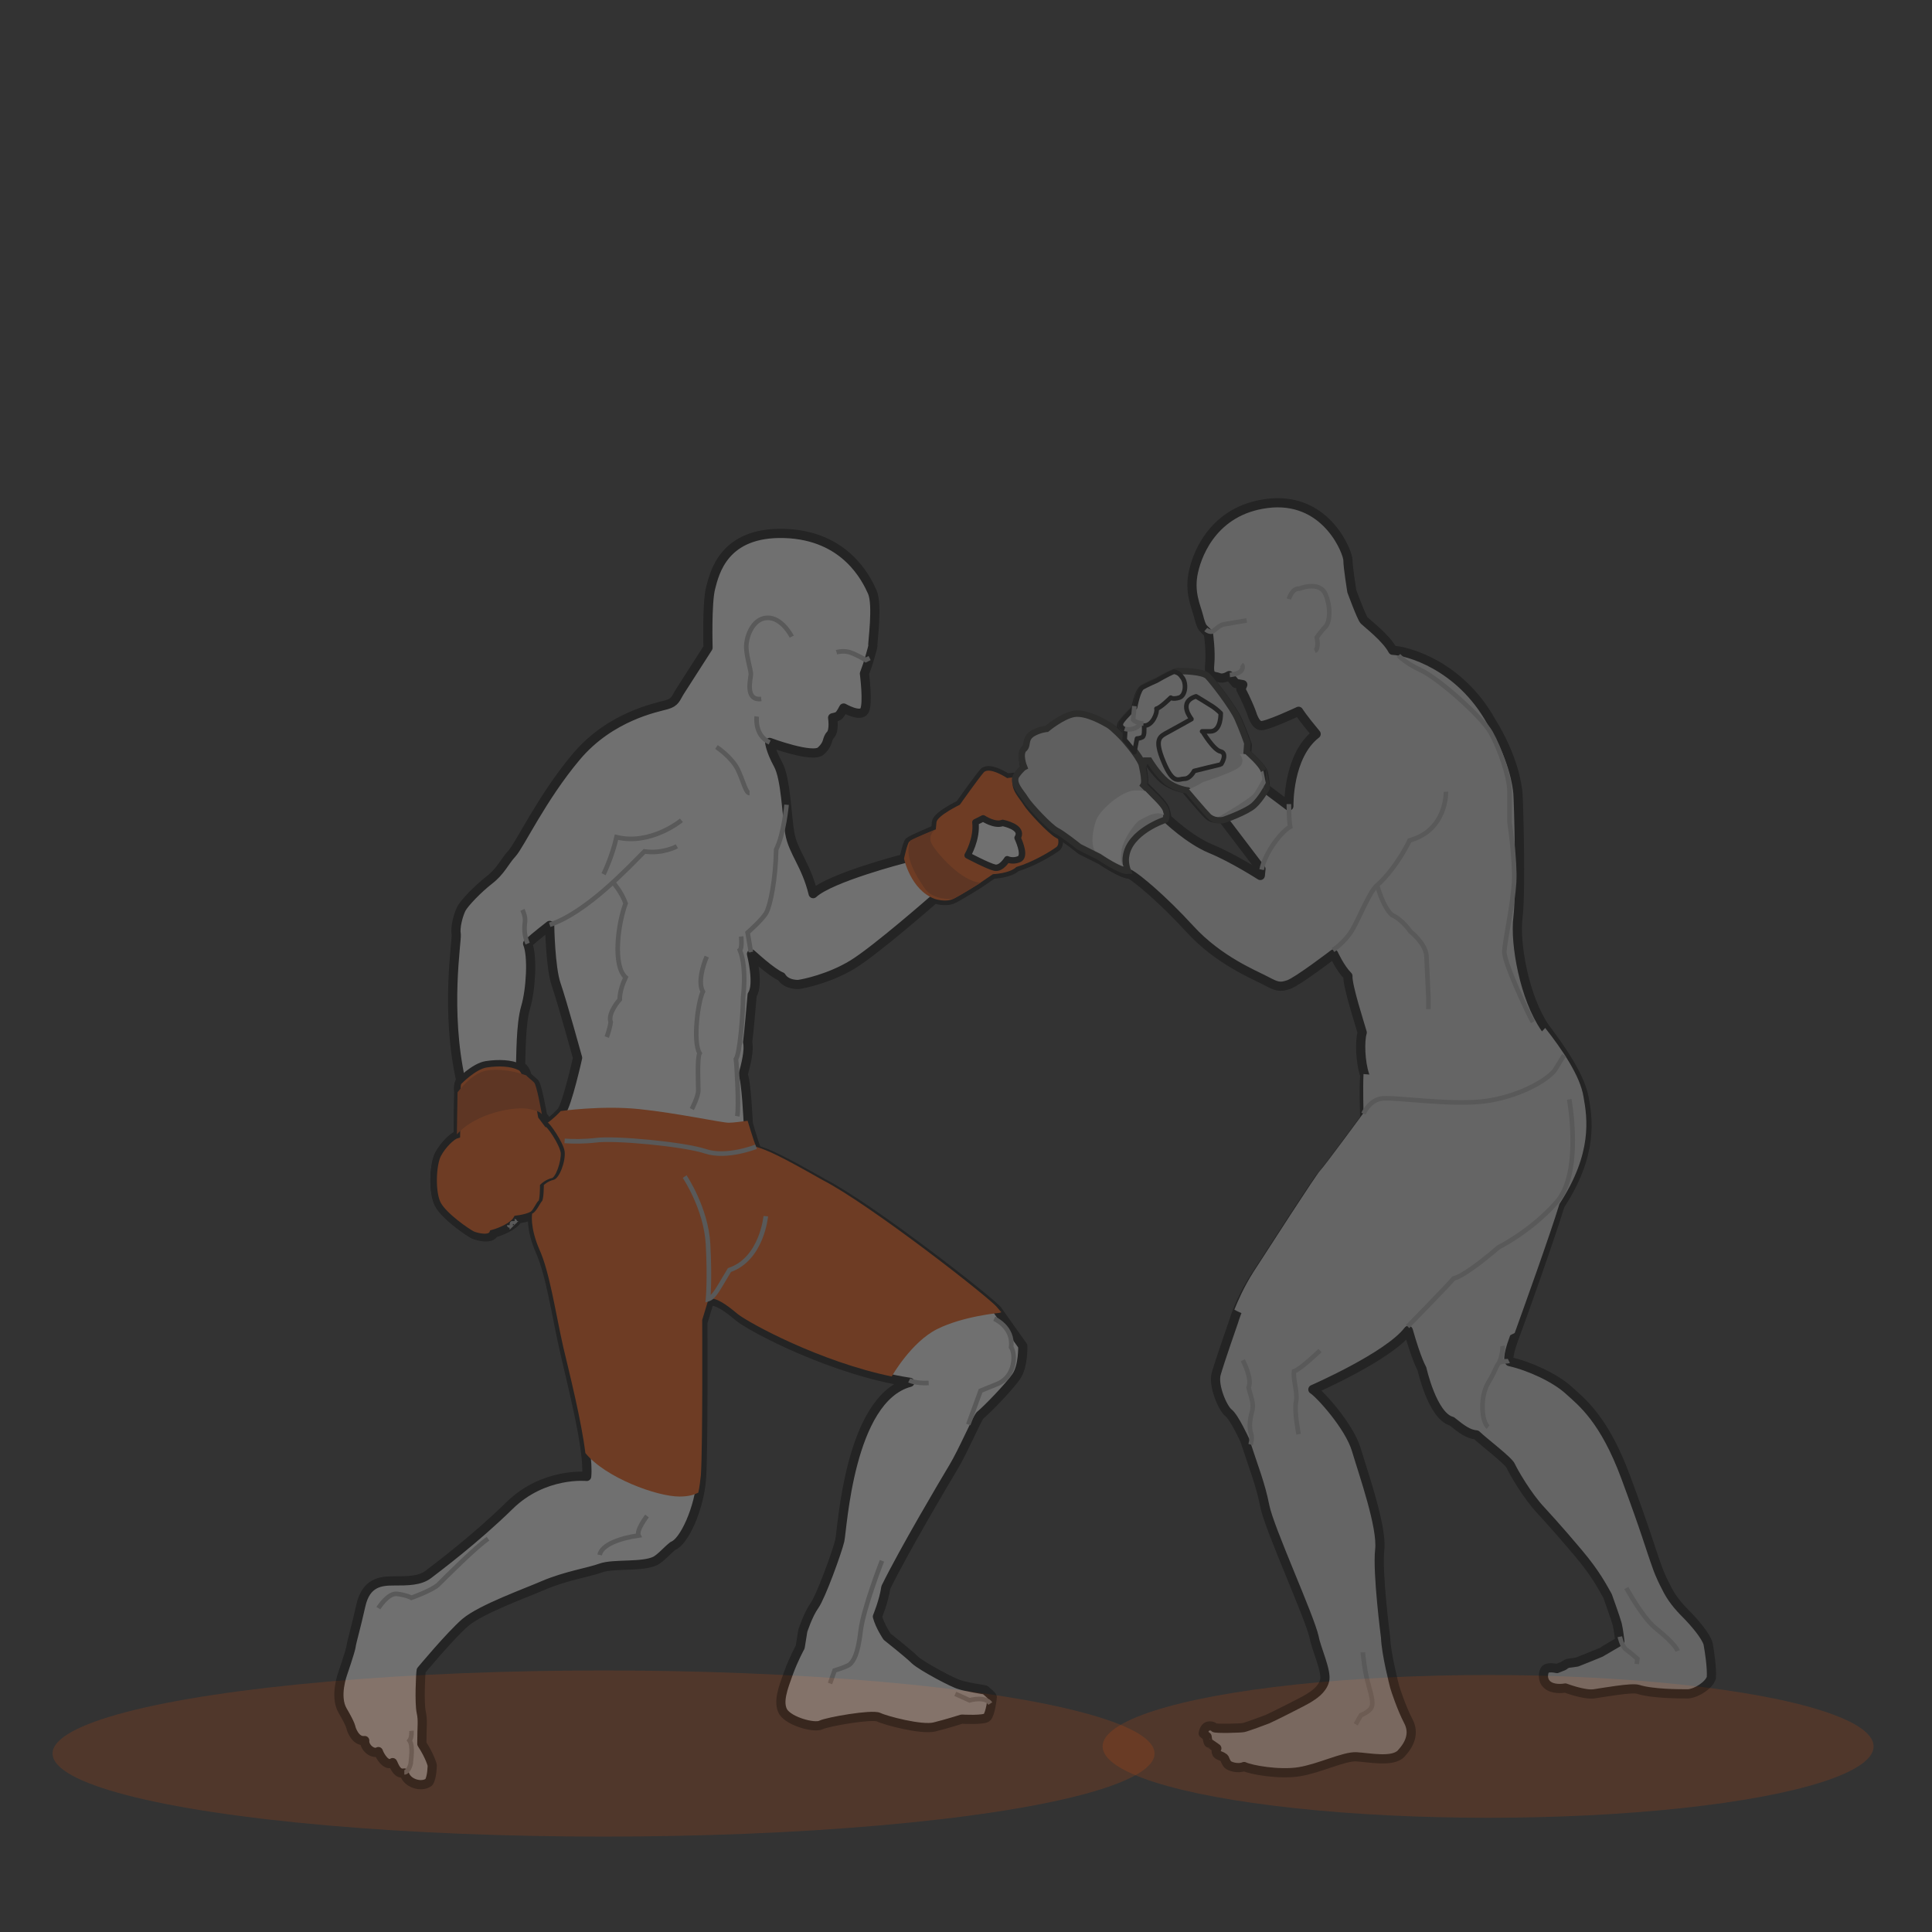 <?xml version="1.0" encoding="utf-8"?>
<!-- Generator: Adobe Illustrator 28.2.0, SVG Export Plug-In . SVG Version: 6.00 Build 0)  -->
<svg version="1.1" id="Capa_1" xmlns="http://www.w3.org/2000/svg" xmlns:xlink="http://www.w3.org/1999/xlink" x="0px" y="0px"
	 viewBox="0 0 297.7 297.7" style="enable-background:new 0 0 297.7 297.7;" xml:space="preserve">
<rect x="0" y="0" width="297.7" height="297.7" fill="#333333" stroke="none"/>
<style type="text/css">
	.st0{opacity:0.15;fill:#F75200;}
	.st1{opacity:0.3;}
	.st2{fill:#FFFFFF;stroke:#000000;stroke-width:1.417;stroke-linejoin:round;stroke-miterlimit:10;}
	.st3{fill:#F75200;stroke:#000000;stroke-width:0.992;stroke-miterlimit:10;}
	.st4{fill:none;stroke:#B2B2B2;stroke-width:0.709;stroke-miterlimit:10;}
	.st5{fill:#F75200;}
	.st6{fill:#C13B00;}
	.st7{fill:#FFFFFF;stroke:#000000;stroke-width:0.992;stroke-linejoin:round;stroke-miterlimit:10;}
	.st8{fill:#DADADA;stroke:#000000;stroke-width:1.417;stroke-linejoin:round;stroke-miterlimit:10;}
	.st9{fill:#DADADA;}
	.st10{fill:#C6C6C6;stroke:#1D1D1B;stroke-width:0.992;stroke-miterlimit:10;}
	.st11{fill:#EDEDED;}
	.st12{fill:#DADADA;stroke:#000000;stroke-width:0.709;stroke-linejoin:round;stroke-miterlimit:10;}
</style>
<g>
	<ellipse class="st0" cx="93" cy="270.2" rx="84.9" ry="12.8"/>
	<ellipse class="st0" cx="229.3" cy="269.1" rx="59.4" ry="11"/>
	<g class="st1">
		<path class="st2" d="M120.4,150.5c0.6,1,1.8,1.2,2.6,1.2c0.8-0.1,4.8-0.9,8.4-3.1c3.6-2.2,12.6-10.1,12.6-10.1s1.7,0.6,2.9,0
			c1.2-0.6,3.9-2.3,3.9-2.3l2.2-1.5c0,0,2.6-0.1,3.6-1.1c2.4-0.7,5.3-2.4,6.2-3.1c0.9-0.7-0.6-3.7-0.6-3.7s0.3-1.4-0.7-2.1
			c-1-0.7-2-1.4-2-1.4s-0.4-3.1-1.6-3.4c-1.2-0.3-2.7,0-2.7,0s-2.7-1.8-3.6-0.9c-0.8,0.9-3.7,5-3.7,5s-3.5,1.7-3.6,2.7
			s-0.1,1.1-0.1,1.1s-3.8,1.6-4.1,1.9c-0.3,0.3-0.8,2.6-0.8,2.6s-11.3,2.9-14,5.4c-1.1-4.5-3.1-6.4-3.6-9.3s-0.6-8.4-1.8-10.6
			c-1.2-2.2-1.3-3.4-1.3-3.4s6.7,2.5,7.9,1.3c1.3-1.2,0.8-1.8,1.5-2.5c0.6-0.7,0.3-2.6,0.3-2.6s0.6-0.1,0.9-0.3
			c0.3-0.2,0.8-1.2,0.8-1.2s2.6,1.5,3.2,0.4s0-5.7,0-5.7l0.5-1.4c0,0,0.8-2.6,0.8-2.9c-0.1-0.3,0.8-6.3-0.1-8.3s-4.1-8.7-13.5-9
			c-9.4-0.3-10.8,6.1-11.4,8.4c-0.6,2.3-0.4,9.2-0.4,9.2s-3.6,5.6-4.3,6.7c-0.7,1.1-0.7,1.7-2.1,2.1s-8.6,1.7-13.9,8
			s-8.7,13.6-9.9,14.9c-1.2,1.3-1.7,2.7-3.5,4.1s-3.8,3.5-4.3,4.4c-0.5,1-1,2.9-0.8,4c0.1,1.1-1.7,11.7,0.7,22.5
			c-0.5,0.5-0.3,1.7-0.3,1.7s-0.1,5.3-0.1,6.7c-0.7,0.2-2.1,1.5-2.9,3c-0.8,1.5-1,5.9,0,7.7s4.5,4.2,5.3,4.6
			c0.7,0.3,2.7,0.8,3.1-0.2c1.1-0.3,3.1-1.1,3.7-2.2c1.6-0.2,2.3-0.6,2.3-0.6s-0.4,2,1.1,5.5c1.6,3.5,2.5,9.8,3.7,15.1
			c1.2,5.4,3.9,15.6,3.5,19.7c0,0-6.6-0.7-11.9,4.5s-11.2,9.6-12.5,10.6s-3.2,1-5.3,1c-2,0-4.3,0.2-5.1,3.8
			c-0.8,3.6-1.4,5.5-1.5,6.3c-0.1,0.7-1.3,4.2-1.3,4.2s-1.3,3.5,0,5.7c1.3,2.2,1.3,2.7,1.3,2.7s0.6,2.1,2.1,1.9
			c-0.1,1.1,1.3,2.2,2.1,1.7c0.2,0.6,1.2,2.4,2.2,1.7c0.4,0.9,0.8,1.8,1.8,1.6c0.3,1.6,2.7,2.3,3.8,1.4c0.5-0.8,0.5-2.6,0.5-2.6
			s-0.3-1.3-1.6-3.3c0-2.9,0.2-3.5-0.1-4.9c-0.3-1.4-0.1-5.9,0-6.4c0,0,4.4-5.3,6.8-7.4c2.5-2.1,9.5-4.6,12-5.7c3.5-1.5,7-2,8.9-2.7
			c2-0.7,6.4-0.1,8.4-1.1c0.9-0.5,1.8-1.6,2.7-2.3c1.7-0.6,4.1-5.8,4.4-10.5c0.3-4.7,0.2-23.9,0.2-23.9l1-3.3
			c1.1-0.2,2.6,0.8,4.5,2.4c1.9,1.6,14.5,8.3,26.4,10.1c-9.4,2.5-10.4,22.7-10.8,24.4c-0.4,1.7-2.9,8.6-3.9,10
			c-1,1.4-1.8,3.9-1.8,3.9l-0.4,2.5c0,0-1,1.8-1.8,4s-1.7,4.5-0.8,6c1,1.5,4.8,2.5,5.8,2s7.9-1.7,8.9-1.2s6.6,2,8.6,1.5
			s4.2-1.2,4.2-1.2s3.5,0.2,3.9-0.3c0.5-0.5,0.8-2.9,0.8-3.1c0-0.2-1.1-1.1-1.1-1.1s-3.1-0.5-3.9-0.8c-0.9-0.2-5.8-2.8-6.9-3.8
			c-1-1-4.3-3.6-4.3-3.6s-1.1-1.6-1.5-3.1c0,0,1-2.4,1.3-4.5c2.8-5.7,8.9-16,10.4-18.5c1.5-2.5,3.5-7.2,4.1-8c1.1-0.9,4.5-4.4,5.6-6
			c1.1-1.6,1-4.7,1-4.7s-2.9-4.1-3.9-5.5c-1.1-1.4-19.5-15.8-26.9-19.6c-6.7-3.8-8.3-4.5-10.2-5.1c-0.6-1.5-1.3-4.1-1.3-4.1
			s-0.3-6.7-0.8-7.5c0.4-1.4,1-3.8,0.7-5c0.2-1.5,0.6-6.1,0.7-7.3c1.1-1.6-0.1-6.3-0.1-6.3S118.9,149.9,120.4,150.5z M86.5,171.3
			c-1,1.1-2,1.8-2,1.8l-0.9-1.2c0,0-0.8-4.5-1.2-5c-0.4-0.4-1.2-1-1.2-1.1s-0.3-1.3-1-1.5c0.1-1.3,0-6.4,0.8-9.1
			c0.8-2.7,1.1-7.9,0.3-9.8c1.2-1.1,3.4-2.8,3.4-2.8s0.1,6.5,1,9.1S89,163,89,163S87.4,170.2,86.5,171.3z"/>
		<path class="st3" d="M70.5,168.2c0,0-0.1,5.3-0.1,6.7c-0.7,0.2-2.1,1.5-2.9,3c-0.8,1.5-1,5.9,0,7.7s4.5,4.2,5.3,4.6
			c0.7,0.3,2.7,0.8,3.1-0.2c1.1-0.3,3.1-1.1,3.7-2.2c1.6-0.2,2.3-0.6,2.3-0.6c0.6-0.2,1.1-1.6,1.5-1.9c0.3-0.3,0.3-2.5,0.3-2.5
			s0.6-0.6,1.5-0.8c0.9-0.2,1.8-3,1.7-4.4c-0.2-1.5-2.3-4.5-2.6-4.4l0,0l0,0l0,0l0,0l-0.9-1.2c0,0-0.8-4.5-1.2-5
			c-0.4-0.4-1.2-1-1.2-1.1s-0.3-1.3-1-1.5c-1.2-0.6-3.2-0.7-5.1-0.4s-4.2,2.7-4.2,2.7l0,0C70.4,167,70.5,168.2,70.5,168.2z"/>
		<polygon class="st4" points="78,189.2 78,189.2 78,189.2 		"/>
		<path class="st4" d="M79.3,188.2C79.4,188.2,79.4,188.2,79.3,188.2C79.4,188.2,79.4,188.2,79.3,188.2z"/>
		<path class="st4" d="M83.1,169.4C83.1,169.4,83.1,169.4,83.1,169.4L83.1,169.4C83.1,169.4,83.1,169.4,83.1,169.4z"/>
		<path class="st4" d="M78.5,188.8C78.5,188.9,78.5,188.9,78.5,188.8C78.5,188.9,78.5,188.9,78.5,188.8z"/>
		<path class="st5" d="M153.6,201.4c-1.1-1.4-19.5-15.8-26.9-19.6c-6.7-3.8-8.3-4.5-10.2-5.1c-0.5-1.3-1.1-3.4-1.3-4
			c-0.8,0.1-2.2,0.3-2.9,0.3c-1.1,0-8-1.5-13.8-2.1s-12.1,0.3-12.1,0.3c-1,1.1-2,1.8-2,1.8c0.2-0.1,2.4,3,2.6,4.4
			c0.2,1.5-0.8,4.2-1.7,4.4c-0.9,0.2-1.5,0.8-1.5,0.8s0,2.2-0.3,2.5c-0.3,0.3-0.9,1.7-1.5,1.9c0,0-0.4,2,1.1,5.5
			c1.6,3.5,2.5,9.8,3.7,15.1c1,4.2,2.8,11.4,3.4,16.3c3.1,3.8,11,6.7,14.5,6.7c1.5,0,2.3-0.3,2.9-0.6c0.2-0.9,0.3-1.8,0.4-2.7
			c0.3-4.7,0.2-23.9,0.2-23.9l1-3.3c1.1-0.2,2.6,0.8,4.5,2.4c1.8,1.4,12.6,7.3,23.7,9.6c0,0,3-5.3,7-7.3c4-2,9.6-2.5,9.6-2.5
			l0.3-0.1C154,201.9,153.8,201.6,153.6,201.4z"/>
		<path class="st4" d="M79,188.5c0,0-0.1,0-0.1,0.1C78.9,188.6,79,188.5,79,188.5z"/>
		<path class="st4" d="M104.3,130.4c0,0-2.1,1.2-5,0.8c-2.5,2.5-8.9,9.4-14.6,11.3"/>
		<path class="st4" d="M108.9,147.4c0,0-1.6,3.6-0.6,5.4c-0.7,1.4-1.6,7.6-0.5,9.5c-0.4,0.7-0.2,4.8-0.2,5.7c0,1-1,2.9-1,2.9"/>
		<path class="st4" d="M114.2,144.3c0,0,0.2,1.8-0.2,2.1c0.9,2.2,0.7,5.6,0.5,7.3c0,2.5-0.5,8.7-1.1,9.5c0.1,0.6,0.5,7.3,0.2,8.8"/>
		<path class="st4" d="M121.2,124c0,0-0.4,4.5-1.6,6.9c-0.1,4.8-0.9,8.5-1.5,9.7c-0.6,1.1-2.9,3.1-2.9,3.1l0.5,3"/>
		<path class="st5" d="M144,138.5c0,0,1.7,0.6,2.9,0c1.2-0.6,3.9-2.3,3.9-2.3l2.2-1.5c0,0,2.6-0.1,3.6-1.1c2.4-0.7,5.3-2.4,6.2-3.1
			c0.9-0.7-0.6-3.7-0.6-3.7s0.3-1.4-0.7-2.1c-1-0.7-2-1.4-2-1.4s-0.4-3.1-1.6-3.4c-1.2-0.3-2.7,0-2.7,0s-2.7-1.8-3.6-0.9
			c-0.8,0.9-3.7,5-3.7,5s-3.5,1.7-3.6,2.7s-0.1,1.1-0.1,1.1s-3.8,1.6-4.1,1.9c-0.3,0.3-0.8,2.6-0.8,2.6S140.3,137.1,144,138.5z"/>
		<path class="st4" d="M105.5,181.3c0,0,3.3,4.9,3.6,10.4c0.3,5.5,0,8.5,0,8.5c1-0.3,1.7-1.9,3.3-4.5c5-1.7,5.6-8.3,5.6-8.3"/>
		<polygon class="st4" points="78,189.2 78,189.2 78,189.2 		"/>
		<path class="st4" d="M79.3,188.2C79.4,188.2,79.4,188.2,79.3,188.2C79.4,188.2,79.4,188.2,79.3,188.2z"/>
		<path class="st4" d="M83.1,169.4C83.1,169.4,83.1,169.4,83.1,169.4L83.1,169.4C83.1,169.4,83.1,169.4,83.1,169.4z"/>
		<path class="st4" d="M78.5,188.8C78.5,188.9,78.5,188.9,78.5,188.8C78.5,188.9,78.5,188.9,78.5,188.8z"/>
		<path class="st4" d="M87,175.8c1.3,0.1,3.1,0.1,4.8-0.1c2.9-0.4,13.6,0.6,16.9,1.7s7.8-0.7,7.8-0.7"/>
		<path class="st4" d="M79,188.5c0,0-0.1,0-0.1,0.1C78.9,188.6,79,188.5,79,188.5z"/>
		<path class="st4" d="M94.5,136c0,0,1.3,1.5,1.9,3.2c-1.2,3.2-2,9.6,0,11.4c-1,2.1-0.9,3.4-0.9,3.4s-1.9,2.1-1.4,3.5
			c-0.1,0.9-0.6,2.3-0.6,2.3"/>
		<path class="st4" d="M122,98.1c0,0-1.5-3-3.8-2.9c-2.3,0.1-3.3,3.1-3.2,4.7c0.1,1.6,0.7,3.3,0.7,4c0,0.6-1,4.1,1.6,3.8"/>
		<path class="st4" d="M128.9,100.5c0,0,1-0.3,2,0c1,0.3,2.5,1.2,2.5,1.2l0.6-0.3"/>
		<path class="st4" d="M116.6,110.4c0,0-0.4,2.9,2,4"/>
		<path class="st4" d="M110.4,115.1c0,0,2.4,1.6,3.3,3.5c0.9,1.9,1.2,3.6,1.8,3.6"/>
		<path class="st6" d="M151.1,136c-2.9-0.1-6.7-4.5-7.5-5.9c-0.8-1.5,0.6-2.3,0.6-2.3s-3,1.2-3.9,1.7c-1.1,2.4,0.9,5.5,2.2,7.4
			s4.4,1.6,4.4,1.6c1.2-0.6,3.9-2.3,3.9-2.3L151.1,136z"/>
		<path class="st7" d="M150.3,126.7l1.2-0.6c0,0,1.8,1.2,3,0.7c1.3,0.3,3.1,1,2.3,2.3c0.4,0.9,1.2,2.9,0.2,3.3c-1,0.4-1.8,0-1.8,0
			s-0.9,1.5-1.9,1.3s-4.2-1.9-4.2-1.9S150.6,129.3,150.3,126.7z"/>
		<path class="st4" d="M105,126.4c0,0-4.7,3.9-10,2.6c-0.7,3.1-2,5.7-2,5.7"/>
		<path class="st4" d="M80.5,140.2c0,0,0.5,1,0.4,1.8s-0.2,2,0.4,3.4"/>
		<path class="st6" d="M75.4,164.9c-2.2,0.2-3.9,2.2-4.9,3.4c0,0.8-0.1,5.3-0.1,6.5c3-3.4,9.2-4.4,11.2-3.9c1.6,0.3,1.8,0.7,1.9,0.8
			c-0.1-0.5-0.8-4.5-1.2-4.9c-0.4-0.4-1.2-1-1.2-1.1C81.2,165.8,78.6,164.6,75.4,164.9z"/>
		<path class="st4" d="M99.7,233.6c0,0-1.7,2.2-1.3,3c-2.8,0.4-5.7,1.4-6,3"/>
		<path class="st4" d="M58.3,247.8c0,0,1.5-2.4,2.9-2.2c1.5,0.2,2.2,0.6,2.2,0.6s3.1-1.1,4.1-2c1-1,5.9-5.9,7.7-7.1"/>
		<path class="st4" d="M63.4,266.7c0,0,0.1,1-0.3,1.5c0.6,0.8,0.2,3.1,0.2,3.4c0,0.3-0.4,1.5-1,1.5"/>
		<path class="st4" d="M135.9,240.5c0,0-2.9,7.4-3.3,10.9c-0.4,3.5-1.1,4.6-1.7,5.1c-0.6,0.4-2.3,0.9-2.3,0.9l-0.7,2"/>
		<path class="st4" d="M147.2,261l2.2,1c0,0,2.4-0.7,3.2,0.5"/>
		<path class="st4" d="M140.1,212.7c0,0,1,0.5,3,0.4"/>
		<path class="st4" d="M153.2,203.2c0,0,3,1.3,2.6,4.4c0.7,1,0.7,4.4-2,5.6c-2.7,1.1-2.7,1.1-2.7,1.1l-1.9,5.2"/>
		<path class="st8" d="M263.2,253.3c-0.3-1.2-2.2-3.4-3.4-4.6c-1.2-1.2-2.3-2.5-3.1-4.2c-0.9-1.7-1.3-2.9-1.3-2.9
			c-1.3-3.6-1.6-5.1-4.9-14s-6.7-11.5-8.8-13.4s-6-3.7-9.1-4.4c0,0-0.5-0.4,0.7-3.6c1.2-3.2,5.4-15,7.1-20.5
			c5.1-7.8,4.3-13.2,3.7-16.5s-3.5-7.5-6-10.8c-3.2-4.6-4.7-13-4.2-17c0.5-4,0.1-17.8,0-19.1s-0.7-5.6-4.1-11.1
			c-4.9-8.8-13-10.9-15.2-11c-1-1.9-3.9-4.1-4.4-4.6c-0.4-0.4-1.9-4.5-1.9-4.5s-0.6-3.7-0.6-4.8c0-1.1-3.1-9.4-11.7-8.8
			c-8.6,0.7-11.4,7.4-12.1,10.6s0.4,5.3,0.8,6.9s0.7,1.8,0.7,1.8l0.8,0.8c0,0,0.4,2.7,0.2,4.8s0.7,1.7,1.4,2
			c0.7,0.3,1.6-0.3,1.6-0.3l1,1.2l1.1,0.2l-0.3,0.7l0.6,1.2c0,0,0.8,1.7,1,2.3c0.2,0.6,0.6,1.9,1.4,2.1c0.8,0.2,5.9-2.2,5.9-2.2
			s0.6,1,2.7,3.5c-4.4,3.4-4.2,11.1-4.2,11.1l-3.6-2.7c0,0-0.1-1.3-0.3-2.3c-0.2-1-2.6-3-2.6-3l0.1-1.4c0,0-0.7-2-1.5-3.8
			c-0.8-1.8-3.9-5.8-4.6-6.5c-0.8-0.8-4-0.8-4.6-0.8c-0.6,0-3.2,1.5-3.2,1.5s-1.4,0.6-2.1,1c-0.7,0.3-1.2,3.1-1.2,3.1
			s-1.6,1.5-2.1,2.3c-0.4,0.8,0.6,1.1,0.6,1.1l-0.1,1.6c0,0-1.6-1.7-2.3-2.1c-0.7-0.4-3.4-2-5.3-1.7c-1.8,0.3-4.2,2.3-4.2,2.3
			s-1.2,0.1-2.3,0.8c-1.1,0.8-0.6,1.6-1.1,2.2c-1,0.7-0.1,2.9-0.1,2.9s-0.4,0.2-1.2,1.3c-0.7,1.2,0.8,2.6,1.4,3.6
			c0.6,1,3.8,4.4,4.8,4.9c1,0.5,3.5,2.5,3.5,2.5l3,1.5c0,0,3.4,2.3,4.5,2.2c1.1,0.6,4.9,3.7,9.3,8.5c4.4,4.8,9.9,7,11.6,7.9
			c1.7,0.9,2.2,1.1,3.6,0.6c1.4-0.5,6.9-4.7,6.9-4.7s1,2.2,2.2,3.4c-0.1,1.5,1.9,7.6,2.2,8.7c-0.4,1.3-0.3,4.6,0.4,6.6
			c-0.2,1.9,0,6.6,0,6.6s-6.1,8.3-6.7,8.9c-0.6,0.6-7.8,11.8-10.2,15.5c-2.4,3.7-3.3,6.9-3.3,6.9s-2.2,6.3-2.7,8.1s1,5.3,1.9,6
			s2.5,4.2,2.5,4.2c1.5,4.6,2.4,6.7,3.1,10.2c0.7,3.5,6.9,17,7.6,20.2c0.3,1.7,2,5.3,1.6,6.7c-0.4,1.4-1.7,2.2-2.5,2.7
			c-0.8,0.5-5.8,3-6.3,3.2c-0.5,0.2-3.2,1.2-3.7,1.3c-0.5,0.1-4.4,0.2-4.5,0c-0.1-0.2-0.8-0.4-1.2-0.1c-0.4,0.3-0.5,1-0.5,1l0.6,0.5
			c0,0,0.1,1,0.3,1c0.1,0,1.2,0.8,1.2,0.8s-0.4,0.8,0.4,1.1c0.8,0.3,0.8,0.5,0.8,0.5s0.2,0.6,0.5,0.9c0.3,0.3,1.6,0.7,2.5,0.3
			c1,0.5,5.4,1.3,8.5,0.8c3.1-0.5,6.9-2.4,8.8-2.3s5.6,0.9,6.9-0.5c1.3-1.4,2.1-3.1,1.1-5c-1-1.9-2-4.9-2.1-5.3
			c-0.1-0.4-1.3-5-1.4-7.6c0,0-1.3-10-0.9-13.5c0.4-3.5-2.5-11.7-3.6-15.4c-1.1-3.7-5.7-8.7-6.7-9.3c0,0,11.7-5.1,14.7-9.1
			c1.3,4.6,2.1,5.9,2.1,5.9s1.6,7.3,4.6,8.1c1.6,1.3,2.6,2,3.8,2.1c1,1,5,4,5.3,4.8c0.3,0.7,2.5,4.6,4.7,6.9c0,0,2.6,2.8,5.7,6.5
			c2.7,3.2,3.7,5.2,4.5,6.6c0,0,1.3,3.6,1.5,4.4c0.2,0.8,0.4,2.6,0.4,2.6s-2.6,1.5-2.7,1.6c-0.1,0.1-3.9,1.6-3.9,1.6
			s-1.3,0.2-1.4,0.2s-0.7,0.4-0.7,0.4l-1,0.4c0,0-1.6-0.4-1.9,0.3c-0.3,0.7-0.3,1.8,0.7,2.4c1,0.6,2.5,0.3,2.5,0.3s2.9,1.1,4.4,0.9
			c1.4-0.2,5.8-1,6.8-0.7c2.2,0.7,6.3,0.7,7.7,0.7c1.4-0.1,3.3-1.4,3.6-2.5C263.8,256.9,263.4,254.4,263.2,253.3z M194.2,134.9
			c0,0-4.2-2.7-7.6-4.1c-3.4-1.4-6.8-4.7-6.8-4.7s0-0.5-0.3-1.4s-2-2.4-3.4-3.8c0.4-0.6-0.3-3.3-0.3-3.3l0.3-0.7h0.6
			c0,0,1.2,2,2.6,3.2c1.5,1.2,3.3,1.4,3.3,1.4s2.9,3.5,3.7,4.2c0.9,0.7,2,0.3,2,0.3l6,7.9L194.2,134.9z"/>
		<path class="st4" d="M210,254.6c0,0.2,0.3,3.2,0.9,5.1c0.5,1.9,0.8,2.9,0.3,3.6c-0.5,0.6-1.5,1-1.5,1l-0.8,1.4"/>
		<path class="st4" d="M250.6,244.7c0,0,2.5,4.5,4.3,6s3.3,2.8,3.6,3.7"/>
		<path class="st4" d="M249.6,252.2c0,0,0.3,1.5,1,2c0.7,0.5,1.7,1.4,1.7,1.4l-0.1,0.8"/>
		<path class="st9" d="M233.4,205.4c1.4-3.9,5.3-14.7,6.9-19.9c5.1-7.8,4.3-13.2,3.7-16.5c-0.5-3.2-3.3-7.3-5.9-10.6
			c-1.3,1.4-3.1,3.2-4.1,3.7c-1.7,1-10.9,3-15.5,3.5c-3.2,0.3-6.5,0.1-8.4-0.1c-0.1,2.1,0,6,0,6s-6.1,8.3-6.7,8.9
			c-0.6,0.6-7.8,11.8-10.2,15.5c-1.6,2.5-2.5,4.7-3,5.9c1.8,1.1,5.7,1.8,8.5,2.9c2.6,1.1,7.3,5,8.6,6c3.5-1.8,7.8-4.4,9.5-6.6
			c0,0,7.6,3.1,10.4,3C230.1,207.2,233.4,205.4,233.4,205.4z"/>
		<path class="st4" d="M210.1,171.6c0,0,0.8-1.9,2.6-2.3c1.8-0.4,11.2,1.2,16.7,0.3s9.6-3.6,10.3-4.9c0.8-1.3,1.3-2.1,1.3-2.1"/>
		<path class="st4" d="M241.8,169.4c0,0,2.1,11.4-2,15.9c-4,4.5-8.9,6.9-8.9,6.9s-4.9,4.3-6.9,4.8c-1.5,1.7-7.1,7.4-7.1,7.4"/>
		<path class="st4" d="M179.6,124.8c-0.3-0.9-2-2.4-3.4-3.8c0.4-0.6-0.3-3.3-0.3-3.3c-0.7-1.6-2.8-3.9-2.8-3.9s-1.6-1.7-2.3-2.1
			c-0.7-0.4-3.4-2-5.3-1.7c-1.8,0.3-4.2,2.3-4.2,2.3s-1.2,0.1-2.3,0.8c-1.1,0.8-0.6,1.6-1.1,2.2c-1,0.7-0.1,2.9-0.1,2.9
			s-0.4,0.2-1.2,1.3c-0.7,1.2,0.8,2.6,1.4,3.6c0.6,1,3.8,4.4,4.8,4.9c1,0.5,3.5,2.5,3.5,2.5l3,1.5c0,0,3.4,2.3,4.5,2.2
			c-0.3-0.7-0.4-1.6-0.3-2.2c0.5-3.9,6.1-5.7,6.1-5.7S179.9,125.6,179.6,124.8z"/>
		<polygon class="st4" points="176.2,118.9 176.2,118.9 176.2,118.9 		"/>
		<path class="st4" d="M170.9,111.7c-0.1,0-0.2-0.1-0.3-0.2C170.7,111.6,170.8,111.7,170.9,111.7z"/>
		<path class="st10" d="M194.7,118.9c-0.2-1-2.6-3-2.6-3l0.1-1.4c0,0-0.7-2-1.5-3.8c-0.8-1.8-3.9-5.8-4.6-6.5
			c-0.8-0.8-4-0.8-4.6-0.8c-0.6,0-3.2,1.5-3.2,1.5s-1.4,0.6-2.1,1c-0.7,0.3-1.2,3.1-1.2,3.1s-1.6,1.5-2.1,2.3
			c-0.4,0.8,0.6,1.1,0.6,1.1l-0.1,1.6c0,0,2.1,2.3,2.8,3.9l0.3-0.7h0.6c0,0,1.2,2,2.6,3.2c1.5,1.2,3.3,1.4,3.3,1.4s2.9,3.5,3.7,4.2
			c0.9,0.7,2,0.3,2,0.3s3.4-1.2,4.5-2.2s2-2.7,2-2.7S194.9,119.9,194.7,118.9z"/>
		<path class="st4" d="M170.4,111.4c-0.1,0-0.2-0.1-0.2-0.1C170.3,111.3,170.3,111.4,170.4,111.4z"/>
		<path class="st4" d="M169.9,111.2c-0.1-0.1-0.3-0.1-0.4-0.2C169.6,111,169.8,111.1,169.9,111.2z"/>
		<path class="st10" d="M179.6,124.8c-0.3-0.9-2-2.4-3.4-3.8c0.4-0.6-0.3-3.3-0.3-3.3c-0.7-1.6-2.8-3.9-2.8-3.9s-1.6-1.7-2.3-2.1
			c-0.7-0.4-3.4-2-5.3-1.7c-1.8,0.3-4.2,2.3-4.2,2.3s-1.2,0.1-2.3,0.8c-1.1,0.8-0.6,1.6-1.1,2.2c-1,0.7-0.1,2.9-0.1,2.9
			s-0.4,0.2-1.2,1.3c-0.7,1.2,0.8,2.6,1.4,3.6c0.6,1,3.8,4.4,4.8,4.9c1,0.5,3.5,2.5,3.5,2.5l3,1.5c0,0,3.4,2.3,4.5,2.2
			c-0.3-0.7-0.4-1.6-0.3-2.2c0.5-3.9,6.1-5.7,6.1-5.7S179.9,125.6,179.6,124.8z"/>
		<path class="st11" d="M193.1,122.4c0.5-0.6,1-1.6,1.4-2.3c0-0.3-0.1-0.7-0.2-1.1c-0.2-0.9-2.4-2.8-2.4-2.8H191
			c0,0,1.2,1.2-0.3,2.2c-1.5,0.9-5.3,2.1-5.3,2.1s-1.5,0.9-2.2,1.1c0,0,2.7,3.2,3.4,3.9c0.4,0.3,0.8,0.4,1.1,0.4
			C187.8,125.9,192.1,123.4,193.1,122.4z"/>
		<path class="st12" d="M184.3,107.3c0,0,2,1.2,2.6,1.6c0.6,0.4,1.2,1,1.2,1s0.1,2.8-1.6,2.8c-1.7,0-1.2,0-1.2,0s1.7,2.9,2.8,3.1
			c1.1,0.3,0.1,2,0,2c-0.1,0-4.1,1-4.1,1s-0.6,1.2-1.5,1.2s-1.7,1-3.2-2.6c-1.5-3.6-0.6-3.9,0.7-4.6s3.6-2,3.6-2
			S181.4,108.2,184.3,107.3z"/>
		<path class="st12" d="M180.9,103.5c-1,0.4-2.7,1.4-2.7,1.4s-1.4,0.6-2.1,1c-0.7,0.3-1.2,3.1-1.2,3.1s-1.6,1.5-2.1,2.3
			c-0.4,0.8,0.6,1.1,0.6,1.1l-0.1,1.6c0,0,0.8,0.8,1.5,1.9c0,0,0,0,0,0l0.4-2.1c0,0,0.4,0,0.8-0.2s0.3-1.2,0.3-1.8
			c1.3,0.1,2.1-2.1,1.9-2.6c0.6-0.1,2.2-1.7,2.2-1.7s0.3,0.3,1.3,0c1-0.3,1.2-2.3,0.4-3.2C181.7,103.7,181.3,103.6,180.9,103.5z"/>
		<path class="st4" d="M198.6,123.9c0,0,0,2.5,0.2,3.5c-1.3,0.7-3.8,3.8-4.4,6.6"/>
		<path class="st4" d="M222.8,122c0,0,0.2,5.9-5.6,7.5c-1.6,3.3-3.8,5.9-5,6.9c-1.2,1-2.8,5.2-3.9,7s-2.9,3-2.9,3"/>
		<path class="st4" d="M212.2,136.4c0,0,0.9,3.4,2.3,4.6c1.6,0.7,2.8,2.5,2.8,2.5s2.4,1.9,2.5,3.8c0.1,1.9,0.3,6.3,0.3,6.3v1.9"/>
		<path class="st4" d="M215.5,101c0,0,0.9,1.1,3.5,2.3c2.6,1.2,9.3,7.1,10.7,9.6s2.9,6.8,2.9,9.1c0,2.4,0,4.7,0,4.7s0.9,5.9,0.7,9.3
			s-1.4,8.9-1.5,10.6s3.9,10.1,4.4,10.9"/>
		<path class="st4" d="M174.8,108.8l-0.2,2.1c0,0,0.4,0.5,1.6,0.6"/>
		<path class="st4" d="M173.3,112.3c0,0,0.6,0.2,1.3,0s1-0.6,1-0.6"/>
		<path class="st4" d="M185.8,97c0,0,0.7,0.6,1.2,0.2c0.5-0.4,1-0.9,1.6-1c0.6-0.1,3.5-0.6,3.5-0.6"/>
		<path class="st4" d="M198.6,92.3c0,0,0.5-1.7,1.6-1.6c1.1-0.4,3.4-0.9,4.1,1c0.8,2,0.6,4.1,0,4.8c-0.6,0.6-1.4,1.7-1.4,1.7
			s0.4,1.8-0.3,2.1"/>
		<path class="st4" d="M189.5,104c0,0,1.4-0.1,1.8-0.7s0-0.9,0-0.9"/>
		<path class="st4" d="M203.4,208.1c0,0-3,2.9-4,3.2c-0.2,1.3,0.6,3.2,0.3,4.7c-0.3,1.5,0.4,5,0.4,5"/>
		<path class="st4" d="M191.5,209.6c0,0,1.5,2.8,0.9,4.2c0.3,1.4,0.9,2.4,0.5,3.8c-0.4,1.4-0.4,2.6-0.1,3.4c0.2,0.7-0.1,1.6-0.1,1.6
			"/>
		<path class="st4" d="M232.5,209.7c-0.2,0.1-0.7,0-1.3,0.2c-0.6,0.2-0.6,1.1-1.9,3.2c-1.3,2.2-1,6,0,6.8"/>
		<path class="st4" d="M231.5,207.4c0,0,0.2,0.8-0.5,2.6"/>
		<path class="st11" d="M179.2,125c-0.2-0.7-1.6-1.9-2.7-3.1c-0.5-0.1-1-0.1-1.7-0.1c-1.9,0.1-5.2,2.8-5.9,4.6
			c-0.6,1.7-0.8,3.7-0.2,4.7l1,0.5c0,0,2.1,1.5,3.5,1.9c-0.3-0.2-0.6-0.8-0.4-2.3c0.2-2,2.4-4.7,2.8-4.8c0.3-0.1,2.5-1.7,3.8-0.8
			C179.3,125.5,179.3,125.3,179.2,125z"/>
	</g>
</g>
</svg>
